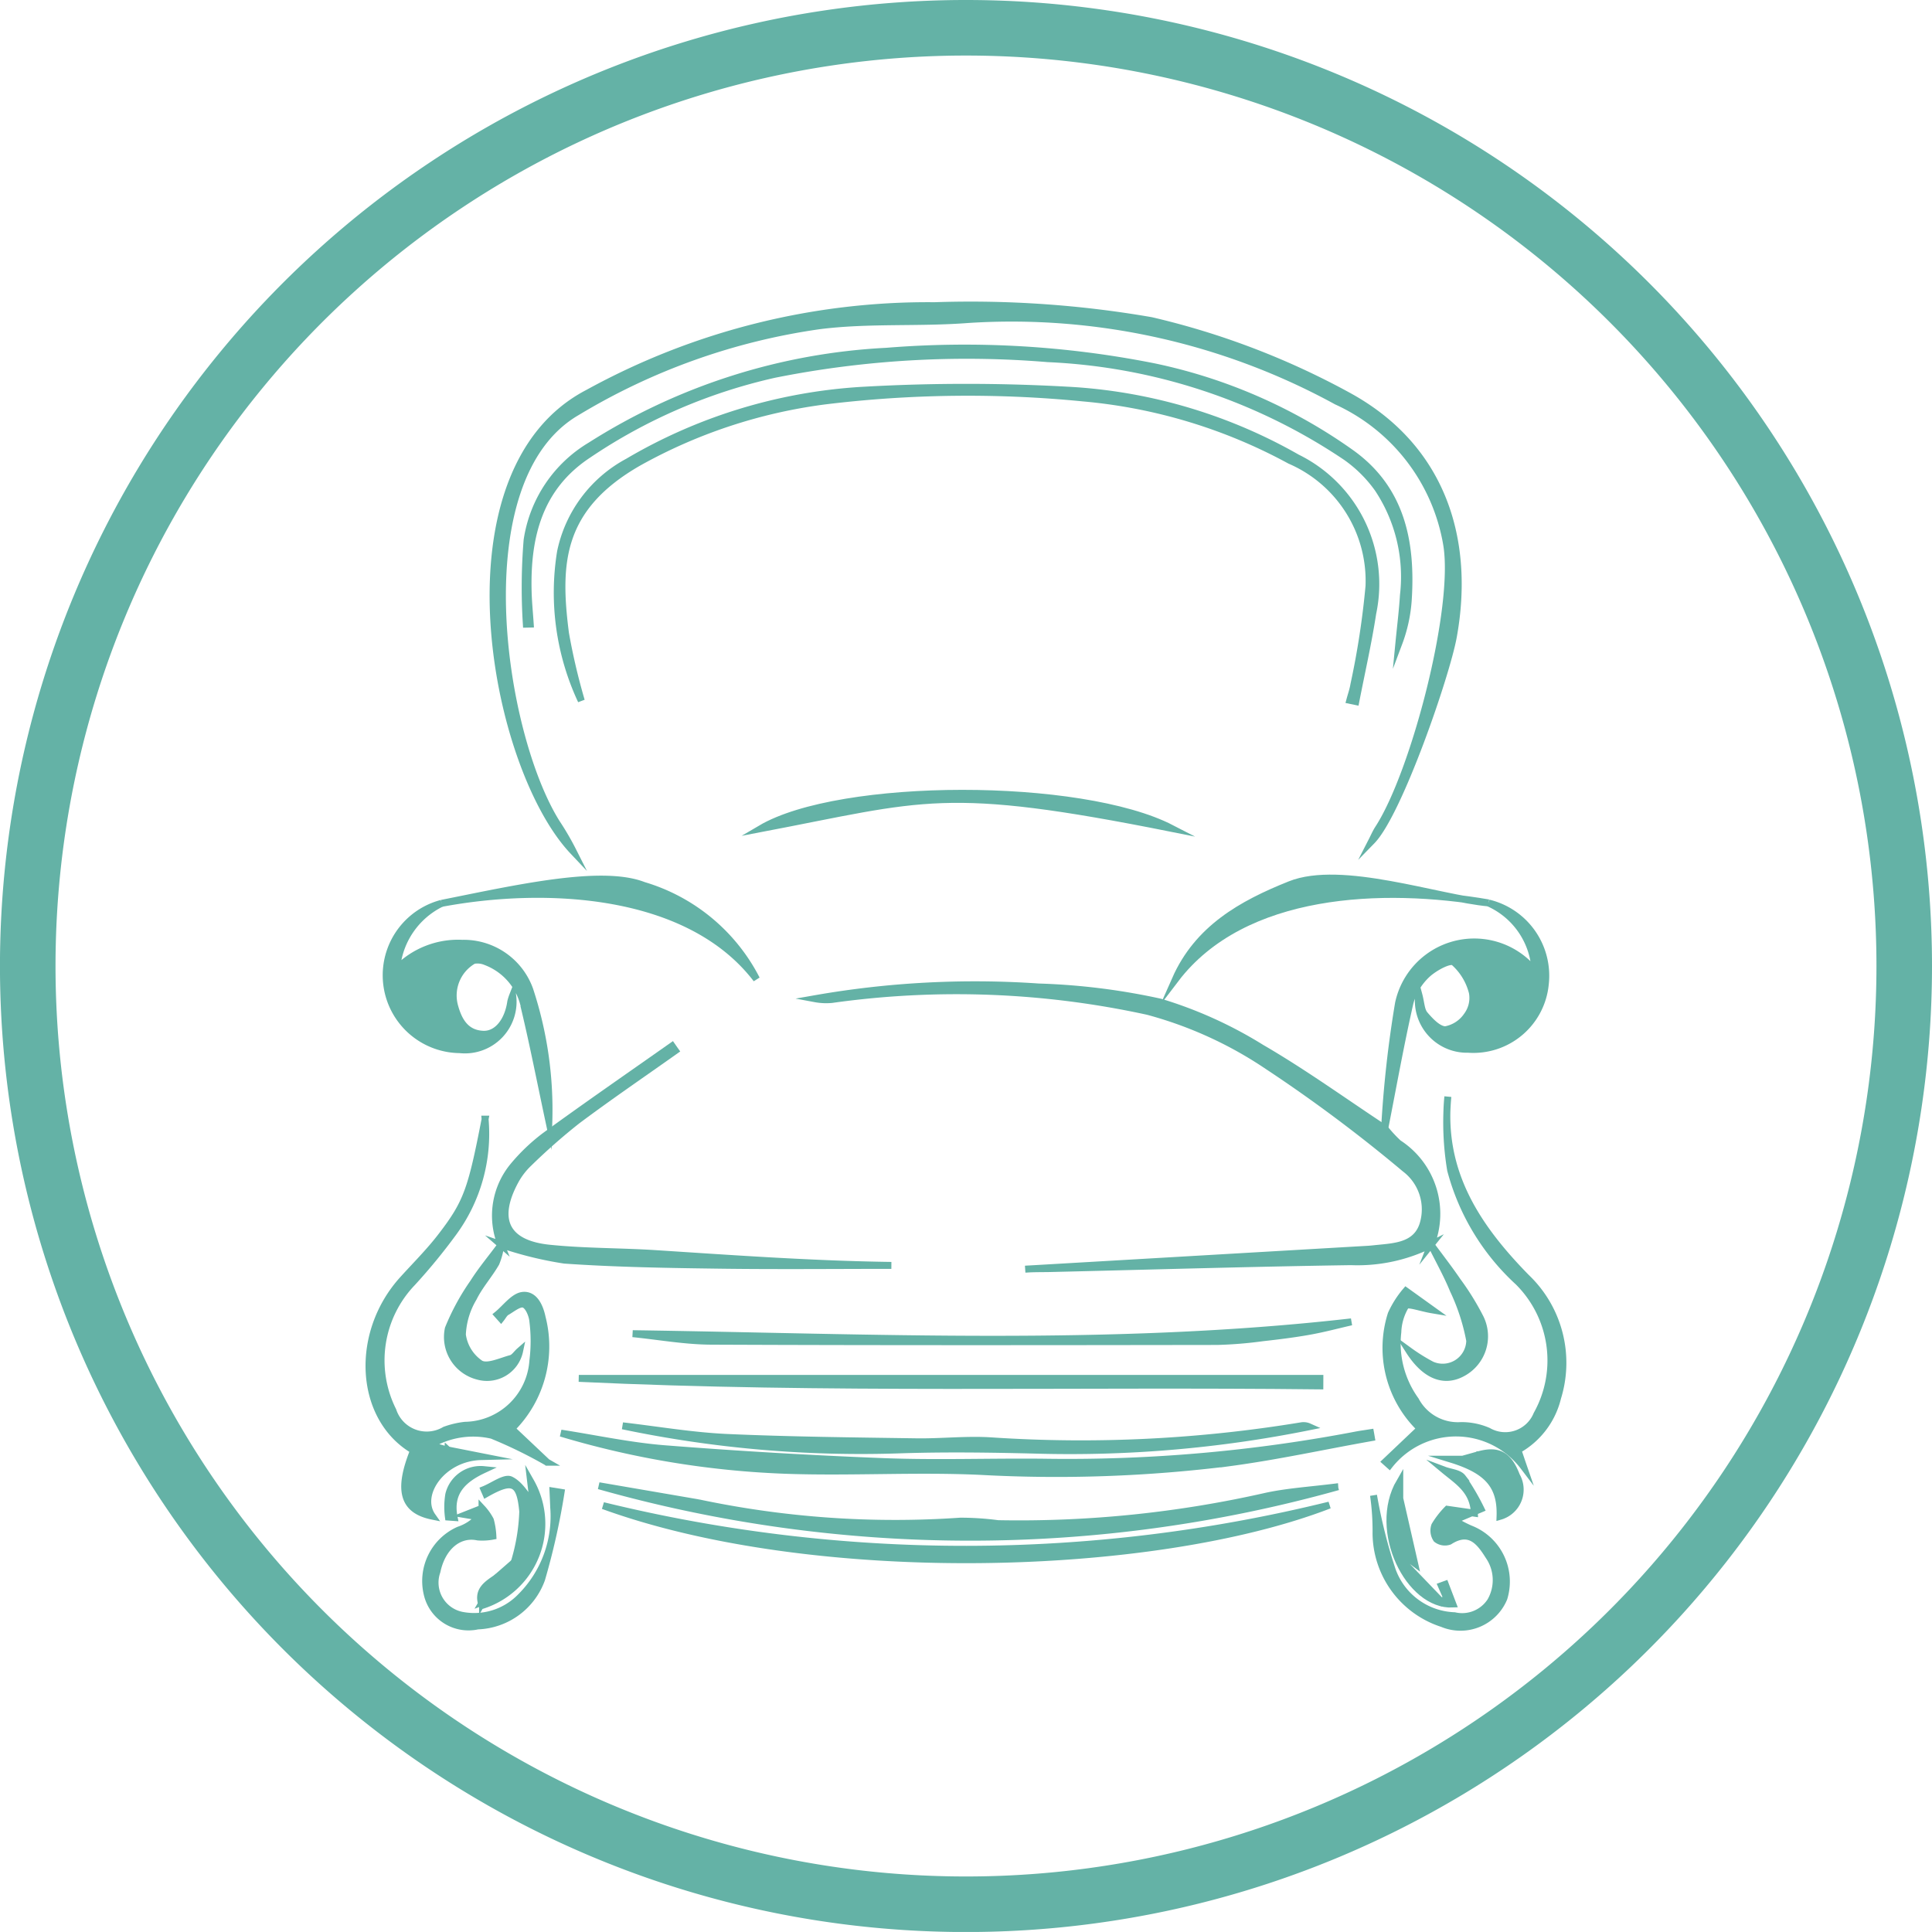 <svg xmlns="http://www.w3.org/2000/svg" xmlns:xlink="http://www.w3.org/1999/xlink" width="69.559" height="69.558" viewBox="0 0 69.559 69.558">
  <defs>
    <clipPath id="a" transform="translate(-1.22 -1.221)">
      <rect width="72" height="72" fill="none"/>
    </clipPath>
  </defs>
  <title>Enhanced</title>
  <g clip-path="url(#a)">
    <g clip-path="url(#a)">
      <path d="M50.609,31.5c.077-.15.144-.307.235-.448,1.293-1.986,2.852-7.938,2.46-10.237a6.938,6.938,0,0,0-3.963-5.148,24.371,24.371,0,0,0-13.253-2.943c-1.785.138-3.6,0-5.368.225a23.163,23.163,0,0,0-8.729,3.108c-4.155,2.412-2.735,11.6-.73,14.792a9.987,9.987,0,0,1,.593,1.02c-2.9-3.073-4.9-13.677.538-16.5a25.394,25.394,0,0,1,12.476-3.142,38.084,38.084,0,0,1,7.8.537,27.964,27.964,0,0,1,7.1,2.713c3.443,1.887,4.395,5.257,3.778,8.661-.244,1.347-1.963,6.35-2.94,7.358" transform="translate(-1.22 -1.221)" fill="#64b2a6"/>
      <path d="M50.609,31.5c.077-.15.144-.307.235-.448,1.293-1.986,2.852-7.938,2.46-10.237a6.938,6.938,0,0,0-3.963-5.148,24.371,24.371,0,0,0-13.253-2.943c-1.785.138-3.6,0-5.368.225a23.163,23.163,0,0,0-8.729,3.108c-4.155,2.412-2.735,11.6-.73,14.792a9.987,9.987,0,0,1,.593,1.02c-2.9-3.073-4.9-13.677.538-16.5a25.394,25.394,0,0,1,12.476-3.142,38.084,38.084,0,0,1,7.8.537,27.964,27.964,0,0,1,7.1,2.713c3.443,1.887,4.395,5.257,3.778,8.661C53.305,25.492,51.586,30.5,50.609,31.5Z" transform="translate(-1.22 -1.221)" fill="none" stroke="#64b2a6" stroke-miterlimit="10" stroke-width="0.25"/>
      <path d="M52.747,46.025a5.93,5.93,0,0,1-2.891.621c-3.614.054-7.227.162-10.841.248-.3.006-.591,0-.884.022L50.452,46.2c.113-.006.227-.019.34-.031.663-.066,1.4-.1,1.653-.839a1.836,1.836,0,0,0-.64-2.033,54.212,54.212,0,0,0-4.954-3.7,14.383,14.383,0,0,0-4.3-1.961,32.234,32.234,0,0,0-11.385-.43,2.178,2.178,0,0,1-.6-.028,33.332,33.332,0,0,1,8.047-.422,23.711,23.711,0,0,1,4.385.546,15.2,15.2,0,0,1,3.636,1.646c1.527.886,2.965,1.927,4.441,2.9h0a4.928,4.928,0,0,0,.494.534,3.027,3.027,0,0,1,1.17,3.653Z" transform="translate(-1.22 -1.221)" fill="#64b2a6"/>
      <path d="M52.747,46.025a5.93,5.93,0,0,1-2.891.621c-3.614.054-7.227.162-10.841.248-.3.006-.591,0-.884.022L50.452,46.2c.113-.006.227-.019.34-.031.663-.066,1.4-.1,1.653-.839a1.836,1.836,0,0,0-.64-2.033,54.212,54.212,0,0,0-4.954-3.7,14.383,14.383,0,0,0-4.3-1.961,32.234,32.234,0,0,0-11.385-.43,2.178,2.178,0,0,1-.6-.028,33.332,33.332,0,0,1,8.047-.422,23.711,23.711,0,0,1,4.385.546,15.2,15.2,0,0,1,3.636,1.646c1.527.886,2.965,1.927,4.441,2.9h0a4.928,4.928,0,0,0,.494.534,3.027,3.027,0,0,1,1.17,3.653Z" transform="translate(-1.22 -1.221)" fill="none" stroke="#64b2a6" stroke-miterlimit="10" stroke-width="0.25"/>
      <path d="M17.343,53.426l1.2.237c-1.4.034-2.31,1.364-1.759,2.145-1.052-.214-1.254-.925-.672-2.368-1.97-1.152-2.159-4.193-.394-6.148.473-.523.976-1.021,1.4-1.578.918-1.194,1.076-1.675,1.567-4.2a6.016,6.016,0,0,1-1.152,4.1A21.072,21.072,0,0,1,16.067,47.4a4.04,4.04,0,0,0-.7,4.608,1.281,1.281,0,0,0,1.869.7,3.111,3.111,0,0,1,.725-.171,2.492,2.492,0,0,0,2.444-2.321,5.766,5.766,0,0,0,0-1.426c-.02-.222-.155-.547-.319-.609s-.423.158-.628.276c-.084.049-.134.157-.2.239l-.13-.145c.3-.245.586-.654.912-.691.377-.042.6.322.7.8a4.182,4.182,0,0,1-1.1,4l1.277,1.206a16.541,16.541,0,0,0-1.984-.969,3,3,0,0,0-2.227.353l.658.19c-1.079.237-1.557,1.218-.974,2,.139-.851.143-.848.93-1.68.06-.064.02-.222.027-.336" transform="translate(-1.22 -1.221)" fill="#64b2a6"/>
      <path d="M17.343,53.426l1.2.237c-1.4.034-2.31,1.364-1.759,2.145-1.052-.214-1.254-.925-.672-2.368-1.97-1.152-2.159-4.193-.394-6.148.473-.523.976-1.021,1.4-1.578.918-1.194,1.076-1.675,1.567-4.2a6.016,6.016,0,0,1-1.152,4.1A21.072,21.072,0,0,1,16.067,47.4a4.04,4.04,0,0,0-.7,4.608,1.281,1.281,0,0,0,1.869.7,3.111,3.111,0,0,1,.725-.171,2.492,2.492,0,0,0,2.444-2.321,5.766,5.766,0,0,0,0-1.426c-.02-.222-.155-.547-.319-.609s-.423.158-.628.276c-.084.049-.134.157-.2.239l-.13-.145c.3-.245.586-.654.912-.691.377-.042.6.322.7.8a4.182,4.182,0,0,1-1.1,4l1.277,1.206a16.541,16.541,0,0,0-1.984-.969,3,3,0,0,0-2.227.353l.658.19c-1.079.237-1.557,1.218-.974,2,.139-.851.143-.848.93-1.68C17.376,53.7,17.336,53.54,17.343,53.426Z" transform="translate(-1.22 -1.221)" fill="none" stroke="#64b2a6" stroke-miterlimit="10" stroke-width="0.25"/>
      <path d="M21.414,52.819c1.249.193,2.492.464,3.749.563q3.939.31,7.891.463c1.906.072,3.818,0,5.727.02a55.218,55.218,0,0,0,11.258-.978c.174-.033.35-.056.524-.084.011.059.021.119.031.178-1.694.3-3.379.671-5.083.9a50.255,50.255,0,0,1-8.989.316c-2.337-.108-4.684.043-7.024-.04a32.274,32.274,0,0,1-8.084-1.337" transform="translate(-1.22 -1.221)" fill="#64b2a6"/>
      <path d="M21.414,52.819c1.249.193,2.492.464,3.749.563q3.939.31,7.891.463c1.906.072,3.818,0,5.727.02a55.218,55.218,0,0,0,11.258-.978c.174-.033.35-.056.524-.084.011.059.021.119.031.178-1.694.3-3.379.671-5.083.9a50.255,50.255,0,0,1-8.989.316c-2.337-.108-4.684.043-7.024-.04A32.274,32.274,0,0,1,21.414,52.819Z" transform="translate(-1.22 -1.221)" fill="none" stroke="#64b2a6" stroke-miterlimit="10" stroke-width="0.25"/>
      <path d="M22.149,26.45a9.178,9.178,0,0,1-.747-5.364,4.779,4.779,0,0,1,2.421-3.236,18.808,18.808,0,0,1,8.389-2.574,65.362,65.362,0,0,1,7.692.007A18.685,18.685,0,0,1,47.92,17.7a5.07,5.07,0,0,1,2.724,5.6c-.163,1.066-.405,2.121-.611,3.18l-.216-.045c.05-.189.117-.375.148-.567a29.4,29.4,0,0,0,.544-3.548,4.721,4.721,0,0,0-2.847-4.521,19.1,19.1,0,0,0-7.448-2.251,42.41,42.41,0,0,0-9.314.111,18.673,18.673,0,0,0-6.685,2.211c-2.848,1.63-2.962,3.613-2.636,6.148a22.683,22.683,0,0,0,.57,2.426" transform="translate(-1.22 -1.221)" fill="#64b2a6"/>
      <path d="M22.149,26.45a9.178,9.178,0,0,1-.747-5.364,4.779,4.779,0,0,1,2.421-3.236,18.808,18.808,0,0,1,8.389-2.574,65.362,65.362,0,0,1,7.692.007A18.685,18.685,0,0,1,47.92,17.7a5.07,5.07,0,0,1,2.724,5.6c-.163,1.066-.405,2.121-.611,3.18l-.216-.045c.05-.189.117-.375.148-.567a29.4,29.4,0,0,0,.544-3.548,4.721,4.721,0,0,0-2.847-4.521,19.1,19.1,0,0,0-7.448-2.251,42.41,42.41,0,0,0-9.314.111,18.673,18.673,0,0,0-6.685,2.211c-2.848,1.63-2.962,3.613-2.636,6.148A22.683,22.683,0,0,0,22.149,26.45Z" transform="translate(-1.22 -1.221)" fill="none" stroke="#64b2a6" stroke-miterlimit="10" stroke-width="0.25"/>
      <path d="M20.17,23.693a20.961,20.961,0,0,1,.028-3.03,4.79,4.79,0,0,1,2.284-3.4,21.907,21.907,0,0,1,10.654-3.395,34.888,34.888,0,0,1,9.638.559,18.925,18.925,0,0,1,7.072,3.09c1.836,1.3,2.214,3.231,2.075,5.325a5.457,5.457,0,0,1-.336,1.532c.056-.576.128-1.15.164-1.726a5.73,5.73,0,0,0-.919-3.833,4.792,4.792,0,0,0-1.149-1.142,20.852,20.852,0,0,0-10.735-3.539,35.341,35.341,0,0,0-9.84.564,19.638,19.638,0,0,0-6.716,2.9c-1.751,1.158-2.2,2.916-2.156,4.876.009.406.05.81.077,1.216l-.141,0" transform="translate(-1.22 -1.221)" fill="#64b2a6"/>
      <path d="M20.17,23.693a20.961,20.961,0,0,1,.028-3.03,4.79,4.79,0,0,1,2.284-3.4,21.907,21.907,0,0,1,10.654-3.395,34.888,34.888,0,0,1,9.638.559,18.925,18.925,0,0,1,7.072,3.09c1.836,1.3,2.214,3.231,2.075,5.325a5.457,5.457,0,0,1-.336,1.532c.056-.576.128-1.15.164-1.726a5.73,5.73,0,0,0-.919-3.833,4.792,4.792,0,0,0-1.149-1.142,20.852,20.852,0,0,0-10.735-3.539,35.341,35.341,0,0,0-9.84.564,19.638,19.638,0,0,0-6.716,2.9c-1.751,1.158-2.2,2.916-2.156,4.876.009.406.05.81.077,1.216Z" transform="translate(-1.22 -1.221)" fill="none" stroke="#64b2a6" stroke-miterlimit="10" stroke-width="0.25"/>
      <path d="M19.679,37.065a1.734,1.734,0,0,1-1.908,1.947,2.678,2.678,0,0,1-.653-5.267A2.889,2.889,0,0,0,15.5,36.118a3.074,3.074,0,0,1,2.361-.935,2.525,2.525,0,0,1,2.43,1.666,13.817,13.817,0,0,1,.69,4.729c-.311-1.459-.562-2.739-.864-4.007a2.219,2.219,0,0,0-1.4-1.721.767.767,0,0,0-.446-.051,1.453,1.453,0,0,0-.687,1.631c.14.522.391,1,1.026,1.028.5.026.9-.463,1-1.176a1.815,1.815,0,0,1,.065-.217m-1.826-1.391c-.686.017-1.2.753-1.152,1.654.043.838.532,1.347,1.252,1.3-.975-1.027-1-1.681-.1-2.955m-1.326,2.488a2.109,2.109,0,0,1,.354-2.325,1.115,1.115,0,0,0-1.054.9,1.267,1.267,0,0,0,.7,1.427" transform="translate(-1.22 -1.221)" fill="#64b2a6"/>
      <path d="M19.679,37.065a1.734,1.734,0,0,1-1.908,1.947,2.678,2.678,0,0,1-.653-5.267A2.889,2.889,0,0,0,15.5,36.118a3.074,3.074,0,0,1,2.361-.935,2.525,2.525,0,0,1,2.43,1.666,13.817,13.817,0,0,1,.69,4.729c-.311-1.459-.562-2.739-.864-4.007a2.219,2.219,0,0,0-1.4-1.721.767.767,0,0,0-.446-.051,1.453,1.453,0,0,0-.687,1.631c.14.522.391,1,1.026,1.028.5.026.9-.463,1-1.176A1.815,1.815,0,0,1,19.679,37.065Zm-1.826-1.391c-.686.017-1.2.753-1.152,1.654.043.838.532,1.347,1.252,1.3C16.978,37.6,16.956,36.948,17.853,35.674Zm-1.326,2.488a2.109,2.109,0,0,1,.354-2.325,1.115,1.115,0,0,0-1.054.9A1.267,1.267,0,0,0,16.527,38.162Z" transform="translate(-1.22 -1.221)" fill="none" stroke="#64b2a6" stroke-miterlimit="10" stroke-width="0.25"/>
      <path d="M22.781,54.713q1.8.309,3.593.617a34.173,34.173,0,0,0,9.422.658,10.4,10.4,0,0,1,1.356.09,40.26,40.26,0,0,0,9.674-.992c.787-.167,1.6-.214,2.568-.338a49.154,49.154,0,0,1-26.613-.035" transform="translate(-1.22 -1.221)" fill="#64b2a6"/>
      <path d="M22.781,54.713q1.8.309,3.593.617a34.173,34.173,0,0,0,9.422.658,10.4,10.4,0,0,1,1.356.09,40.26,40.26,0,0,0,9.674-.992c.787-.167,1.6-.214,2.568-.338A49.154,49.154,0,0,1,22.781,54.713Z" transform="translate(-1.22 -1.221)" fill="none" stroke="#64b2a6" stroke-miterlimit="10" stroke-width="0.25"/>
      <path d="M22.934,55.429a54.814,54.814,0,0,0,26.149-.019c-6.381,2.464-18.59,2.768-26.149.019" transform="translate(-1.22 -1.221)" fill="#64b2a6"/>
      <path d="M22.934,55.429a54.814,54.814,0,0,0,26.149-.019C42.7,57.874,30.493,58.178,22.934,55.429Z" transform="translate(-1.22 -1.221)" fill="none" stroke="#64b2a6" stroke-miterlimit="10" stroke-width="0.25"/>
      <path d="M51.1,53.847l1.255-1.191a4.032,4.032,0,0,1-1.046-4.123,3.518,3.518,0,0,1,.529-.834l.95.682c-.439-.074-.88-.247-.961-.143a1.969,1.969,0,0,0-.28.947,3.494,3.494,0,0,0,.639,2.45,1.72,1.72,0,0,0,1.629.912,2.409,2.409,0,0,1,.989.2,1.229,1.229,0,0,0,1.748-.6,3.985,3.985,0,0,0-.67-4.773,8.356,8.356,0,0,1-2.434-4.027,10.442,10.442,0,0,1-.1-2.643c-.274,2.708,1.039,4.686,2.826,6.51A4.246,4.246,0,0,1,57.3,51.543a2.945,2.945,0,0,1-1.43,1.883c.054.163.113.34.2.592a3.052,3.052,0,0,0-4.826-.042l-.146-.129" transform="translate(-1.22 -1.221)" fill="#64b2a6"/>
      <path d="M51.1,53.847l1.255-1.191a4.032,4.032,0,0,1-1.046-4.123,3.518,3.518,0,0,1,.529-.834l.95.682c-.439-.074-.88-.247-.961-.143a1.969,1.969,0,0,0-.28.947,3.494,3.494,0,0,0,.639,2.45,1.72,1.72,0,0,0,1.629.912,2.409,2.409,0,0,1,.989.2,1.229,1.229,0,0,0,1.748-.6,3.985,3.985,0,0,0-.67-4.773,8.356,8.356,0,0,1-2.434-4.027,10.442,10.442,0,0,1-.1-2.643c-.274,2.708,1.039,4.686,2.826,6.51A4.246,4.246,0,0,1,57.3,51.543a2.945,2.945,0,0,1-1.43,1.883c.054.163.113.34.2.592a3.052,3.052,0,0,0-4.826-.042Z" transform="translate(-1.22 -1.221)" fill="none" stroke="#64b2a6" stroke-miterlimit="10" stroke-width="0.25"/>
      <path d="M51.071,41.846a40.773,40.773,0,0,1,.5-4.5,2.788,2.788,0,0,1,4.657-1.435c.064.054.134.1.254.188a2.821,2.821,0,0,0-1.665-2.365,2.693,2.693,0,0,1,2.04,2.912,2.6,2.6,0,0,1-2.778,2.352A1.75,1.75,0,0,1,52.3,37.02c.085.315.084.577.212.727.2.236.489.545.745.55a1.2,1.2,0,0,0,.782-.51,1.072,1.072,0,0,0,.192-.83,2.165,2.165,0,0,0-.665-1.094c-.147-.107-.7.193-.959.433a2.169,2.169,0,0,0-.622,1.025c-.341,1.5-.611,3.014-.908,4.523v0m2.448-3.287a1.423,1.423,0,0,0,1.8-.44,1.778,1.778,0,0,0-.194-2.136,1,1,0,0,0-1.263-.24c.95,1.1.8,2.206-.348,2.816m2.346-.73a1.051,1.051,0,0,0-.221-1.738c.072.563.149,1.168.221,1.738" transform="translate(-1.22 -1.221)" fill="#64b2a6"/>
      <path d="M51.071,41.846a40.773,40.773,0,0,1,.5-4.5,2.788,2.788,0,0,1,4.657-1.435c.064.054.134.1.254.188a2.821,2.821,0,0,0-1.665-2.365,2.693,2.693,0,0,1,2.04,2.912,2.6,2.6,0,0,1-2.778,2.352A1.75,1.75,0,0,1,52.3,37.02c.085.315.084.577.212.727.2.236.489.545.745.55a1.2,1.2,0,0,0,.782-.51,1.072,1.072,0,0,0,.192-.83,2.165,2.165,0,0,0-.665-1.094c-.147-.107-.7.193-.959.433a2.169,2.169,0,0,0-.622,1.025c-.341,1.5-.611,3.014-.908,4.523Zm2.448-3.287a1.423,1.423,0,0,0,1.8-.44,1.778,1.778,0,0,0-.194-2.136,1,1,0,0,0-1.263-.24C54.817,36.847,54.664,37.949,53.519,38.559Zm2.346-.73a1.051,1.051,0,0,0-.221-1.738C55.716,36.654,55.793,37.259,55.865,37.829Z" transform="translate(-1.22 -1.221)" fill="none" stroke="#64b2a6" stroke-miterlimit="10" stroke-width="0.25"/>
      <path d="M48.74,51.118c-8.894-.1-17.788.148-26.681-.271H48.741c0,.09,0,.18,0,.271" transform="translate(-1.22 -1.221)" fill="#64b2a6"/>
      <path d="M48.74,51.118c-8.894-.1-17.788.148-26.681-.271H48.741C48.741,50.937,48.741,51.027,48.74,51.118Z" transform="translate(-1.22 -1.221)" fill="none" stroke="#64b2a6" stroke-miterlimit="10" stroke-width="0.25"/>
      <path d="M19.261,46.034a2.8,2.8,0,0,1,.45-2.842,6.8,6.8,0,0,1,1.134-1.078c1.511-1.1,3.047-2.16,4.573-3.235.039.056.078.113.118.169-1.182.838-2.38,1.654-3.54,2.522A21.893,21.893,0,0,0,20.258,43.1a2.564,2.564,0,0,0-.493.645C19.017,45.134,19.432,46,21,46.161c1.264.13,2.542.113,3.812.194,2.833.183,5.665.387,8.5.425-2.061,0-4.122.021-6.183-.007-1.863-.025-3.729-.054-5.587-.183a13.229,13.229,0,0,1-2.289-.563Z" transform="translate(-1.22 -1.221)" fill="#64b2a6"/>
      <path d="M19.261,46.034a2.8,2.8,0,0,1,.45-2.842,6.8,6.8,0,0,1,1.134-1.078c1.511-1.1,3.047-2.16,4.573-3.235.039.056.078.113.118.169-1.182.838-2.38,1.654-3.54,2.522A21.893,21.893,0,0,0,20.258,43.1a2.564,2.564,0,0,0-.493.645C19.017,45.134,19.432,46,21,46.161c1.264.13,2.542.113,3.812.194,2.833.183,5.665.387,8.5.425-2.061,0-4.122.021-6.183-.007-1.863-.025-3.729-.054-5.587-.183a13.229,13.229,0,0,1-2.289-.563Z" transform="translate(-1.22 -1.221)" fill="none" stroke="#64b2a6" stroke-miterlimit="10" stroke-width="0.25"/>
      <path d="M24,49.238c8.631.125,17.254.555,25.873-.425-.5.114-1,.249-1.511.34-.557.1-1.121.169-1.684.232a14.9,14.9,0,0,1-1.63.134c-6.071.009-12.144.016-18.215-.01-.945,0-1.889-.177-2.833-.271" transform="translate(-1.22 -1.221)" fill="#64b2a6"/>
      <path d="M24,49.238c8.631.125,17.254.555,25.873-.425-.5.114-1,.249-1.511.34-.557.1-1.121.169-1.684.232a14.9,14.9,0,0,1-1.63.134c-6.071.009-12.144.016-18.215-.01C25.884,49.505,24.94,49.332,24,49.238Z" transform="translate(-1.22 -1.221)" fill="none" stroke="#64b2a6" stroke-miterlimit="10" stroke-width="0.25"/>
      <path d="M23.636,52.556c1.256.145,2.51.362,3.771.419,2.267.1,4.54.123,6.81.156.908.013,1.822-.095,2.726-.032a48.708,48.708,0,0,0,11.14-.546.484.484,0,0,1,.267.037,43.53,43.53,0,0,1-9.89.84c-1.589-.039-3.18-.061-4.768-.011a41.807,41.807,0,0,1-10.056-.863" transform="translate(-1.22 -1.221)" fill="#64b2a6"/>
      <path d="M23.636,52.556c1.256.145,2.51.362,3.771.419,2.267.1,4.54.123,6.81.156.908.013,1.822-.095,2.726-.032a48.708,48.708,0,0,0,11.14-.546.484.484,0,0,1,.267.037,43.53,43.53,0,0,1-9.89.84c-1.589-.039-3.18-.061-4.768-.011A41.807,41.807,0,0,1,23.636,52.556Z" transform="translate(-1.22 -1.221)" fill="none" stroke="#64b2a6" stroke-miterlimit="10" stroke-width="0.25"/>
      <path d="M53.329,55.561l.974.14c-.037-.82-.588-1.139-1.083-1.55.224.084.528.1.656.266a8.486,8.486,0,0,1,.662,1.13l-.966.409a4.423,4.423,0,0,0,.585.309,2.038,2.038,0,0,1,1.208,2.5,1.692,1.692,0,0,1-2.217.911,3.443,3.443,0,0,1-2.386-3.233,9.009,9.009,0,0,0-.09-1.384,18.784,18.784,0,0,0,.674,2.694,2.474,2.474,0,0,0,2.241,1.64,1.219,1.219,0,0,0,1.3-.526,1.522,1.522,0,0,0-.066-1.62c-.326-.516-.687-1-1.415-.535a.486.486,0,0,1-.465-.076.545.545,0,0,1-.063-.493,3.154,3.154,0,0,1,.447-.586" transform="translate(-1.22 -1.221)" fill="#64b2a6"/>
      <path d="M53.329,55.561l.974.14c-.037-.82-.588-1.139-1.083-1.55.224.084.528.1.656.266a8.486,8.486,0,0,1,.662,1.13l-.966.409a4.423,4.423,0,0,0,.585.309,2.038,2.038,0,0,1,1.208,2.5,1.692,1.692,0,0,1-2.217.911,3.443,3.443,0,0,1-2.386-3.233,9.009,9.009,0,0,0-.09-1.384,18.784,18.784,0,0,0,.674,2.694,2.474,2.474,0,0,0,2.241,1.64,1.219,1.219,0,0,0,1.3-.526,1.522,1.522,0,0,0-.066-1.62c-.326-.516-.687-1-1.415-.535a.486.486,0,0,1-.465-.076.545.545,0,0,1-.063-.493A3.154,3.154,0,0,1,53.329,55.561Z" transform="translate(-1.22 -1.221)" fill="none" stroke="#64b2a6" stroke-miterlimit="10" stroke-width="0.25"/>
      <path d="M21.42,54.952a25.353,25.353,0,0,1-.7,3.127,2.545,2.545,0,0,1-2.3,1.681A1.525,1.525,0,0,1,16.6,58.609a2.01,2.01,0,0,1,1.136-2.3,1.673,1.673,0,0,0,.726-.474l-.471-.079.584-.231a1.993,1.993,0,0,1,.3.423,2.671,2.671,0,0,1,.091.58,2.062,2.062,0,0,1-.545.029c-.678-.144-1.283.357-1.469,1.244a1.2,1.2,0,0,0,.891,1.575,2.325,2.325,0,0,0,2.123-.665,4.091,4.091,0,0,0,1.189-3.223c-.007-.194-.016-.388-.025-.583l.289.05" transform="translate(-1.22 -1.221)" fill="#64b2a6"/>
      <path d="M21.42,54.952a25.353,25.353,0,0,1-.7,3.127,2.545,2.545,0,0,1-2.3,1.681A1.525,1.525,0,0,1,16.6,58.609a2.01,2.01,0,0,1,1.136-2.3,1.673,1.673,0,0,0,.726-.474l-.471-.079.584-.231a1.993,1.993,0,0,1,.3.423,2.671,2.671,0,0,1,.091.58,2.062,2.062,0,0,1-.545.029c-.678-.144-1.283.357-1.469,1.244a1.2,1.2,0,0,0,.891,1.575,2.325,2.325,0,0,0,2.123-.665,4.091,4.091,0,0,0,1.189-3.223c-.007-.194-.016-.388-.025-.583Z" transform="translate(-1.22 -1.221)" fill="none" stroke="#64b2a6" stroke-miterlimit="10" stroke-width="0.25"/>
      <path d="M43.4,31.045c-8.217-1.642-8.87-1.118-14.794.011,2.872-1.692,11.524-1.7,14.794-.011" transform="translate(-1.22 -1.221)" fill="#64b2a6"/>
      <path d="M43.4,31.045c-8.217-1.642-8.87-1.118-14.794.011C31.48,29.364,40.132,29.358,43.4,31.045Z" transform="translate(-1.22 -1.221)" fill="none" stroke="#64b2a6" stroke-miterlimit="10" stroke-width="0.25"/>
      <path d="M54.813,33.729c-3.79-.655-8.82-.476-11.274,2.75.806-1.822,2.367-2.706,4.129-3.41,1.85-.739,5.327.5,7.145.66" transform="translate(-1.22 -1.221)" fill="#64b2a6"/>
      <path d="M54.813,33.729c-3.79-.655-8.82-.476-11.274,2.75.806-1.822,2.367-2.706,4.129-3.41C49.518,32.33,53,33.568,54.813,33.729Z" transform="translate(-1.22 -1.221)" fill="none" stroke="#64b2a6" stroke-miterlimit="10" stroke-width="0.25"/>
      <path d="M28.457,36.474c-2.438-3.184-7.573-3.433-11.339-2.729,2.677-.534,5.747-1.24,7.272-.647a6.718,6.718,0,0,1,4.067,3.376" transform="translate(-1.22 -1.221)" fill="#64b2a6"/>
      <path d="M28.457,36.474c-2.438-3.184-7.573-3.433-11.339-2.729,2.677-.534,5.747-1.24,7.272-.647A6.718,6.718,0,0,1,28.457,36.474Z" transform="translate(-1.22 -1.221)" fill="none" stroke="#64b2a6" stroke-miterlimit="10" stroke-width="0.25"/>
      <path d="M19.734,57.47a7.039,7.039,0,0,0,.307-1.828c-.1-1.092-.375-1.177-1.327-.636-.022-.052-.045-.1-.068-.155.328-.131.751-.454.962-.35.361.178.59.625.817.891-.021-.172-.061-.5-.1-.831a3.081,3.081,0,0,1-1.747,4.462c-.2-.546.187-.768.54-1.011-.142.239-.282.478-.524.889a2.7,2.7,0,0,0,1.627-1.728c-.229.142-.356.22-.484.3" transform="translate(-1.22 -1.221)" fill="#64b2a6"/>
      <path d="M19.734,57.47a7.039,7.039,0,0,0,.307-1.828c-.1-1.092-.375-1.177-1.327-.636-.022-.052-.045-.1-.068-.155.328-.131.751-.454.962-.35.361.178.59.625.817.891-.021-.172-.061-.5-.1-.831a3.081,3.081,0,0,1-1.747,4.462c-.2-.546.187-.768.54-1.011-.142.239-.282.478-.524.889a2.7,2.7,0,0,0,1.627-1.728C19.989,57.315,19.862,57.393,19.734,57.47Z" transform="translate(-1.22 -1.221)" fill="none" stroke="#64b2a6" stroke-miterlimit="10" stroke-width="0.25"/>
      <path d="M19.251,46.027a2.559,2.559,0,0,1-.174.669c-.248.431-.592.81-.81,1.253a2.807,2.807,0,0,0-.4,1.324,1.5,1.5,0,0,0,.65,1.046c.253.143.73-.088,1.1-.187.117-.031.2-.172.311-.269a1.2,1.2,0,0,1-1.495.908,1.455,1.455,0,0,1-1.071-1.717,8.369,8.369,0,0,1,.9-1.654c.3-.475.669-.908,1-1.363l-.013-.01" transform="translate(-1.22 -1.221)" fill="#64b2a6"/>
      <path d="M19.251,46.027a2.559,2.559,0,0,1-.174.669c-.248.431-.592.81-.81,1.253a2.807,2.807,0,0,0-.4,1.324,1.5,1.5,0,0,0,.65,1.046c.253.143.73-.088,1.1-.187.117-.031.2-.172.311-.269a1.2,1.2,0,0,1-1.495.908,1.455,1.455,0,0,1-1.071-1.717,8.369,8.369,0,0,1,.9-1.654c.3-.475.669-.908,1-1.363Z" transform="translate(-1.22 -1.221)" fill="none" stroke="#64b2a6" stroke-miterlimit="10" stroke-width="0.25"/>
      <path d="M52.736,46.032c.321.436.654.863.958,1.309a9.495,9.495,0,0,1,.82,1.326,1.5,1.5,0,0,1-.641,1.99c-.663.361-1.345.1-1.923-.806a6.72,6.72,0,0,0,.82.511.974.974,0,0,0,1.366-.872,7.413,7.413,0,0,0-.592-1.821c-.23-.561-.532-1.094-.8-1.641l-.009,0" transform="translate(-1.22 -1.221)" fill="#64b2a6"/>
      <path d="M52.736,46.032c.321.436.654.863.958,1.309a9.495,9.495,0,0,1,.82,1.326,1.5,1.5,0,0,1-.641,1.99c-.663.361-1.345.1-1.923-.806a6.72,6.72,0,0,0,.82.511.974.974,0,0,0,1.366-.872,7.413,7.413,0,0,0-.592-1.821c-.23-.561-.532-1.094-.8-1.641Z" transform="translate(-1.22 -1.221)" fill="none" stroke="#64b2a6" stroke-miterlimit="10" stroke-width="0.25"/>
      <path d="M51.756,57.478,53.124,58.9c.061-.05.12-.1.181-.152q-.095-.218-.19-.434l.141-.051.271.71c-1.581.075-2.93-2.65-1.91-4.4v1.871l.031.005c.03-.277.059-.554.083-.774.133.586.276,1.211.417,1.825l-.242-.182c-.049.052-.1.1-.15.155" transform="translate(-1.22 -1.221)" fill="#64b2a6"/>
      <path d="M51.756,57.478,53.124,58.9c.061-.05.12-.1.181-.152q-.095-.218-.19-.434l.141-.051.271.71c-1.581.075-2.93-2.65-1.91-4.4v1.871l.031.005c.03-.277.059-.554.083-.774.133.586.276,1.211.417,1.825l-.242-.182C51.857,57.375,51.806,57.426,51.756,57.478Z" transform="translate(-1.22 -1.221)" fill="none" stroke="#64b2a6" stroke-miterlimit="10" stroke-width="0.25"/>
      <path d="M54.447,53.6c.713-.2,1.084,0,1.373.756a1,1,0,0,1-.593,1.458c.038-1.1-.446-1.652-1.761-2.056h.846a2.144,2.144,0,0,1,1.132,1.775,1.232,1.232,0,0,0-1-1.933" transform="translate(-1.22 -1.221)" fill="#64b2a6"/>
      <path d="M54.447,53.6c.713-.2,1.084,0,1.373.756a1,1,0,0,1-.593,1.458c.038-1.1-.446-1.652-1.761-2.056h.846a2.144,2.144,0,0,1,1.132,1.775A1.232,1.232,0,0,0,54.447,53.6Z" transform="translate(-1.22 -1.221)" fill="none" stroke="#64b2a6" stroke-miterlimit="10" stroke-width="0.25"/>
      <path d="M54.447,53.6a1.232,1.232,0,0,1,1,1.933,2.144,2.144,0,0,0-1.132-1.775l.135-.158" transform="translate(-1.22 -1.221)" fill="#64b2a6"/>
      <path d="M54.447,53.6a1.232,1.232,0,0,1,1,1.933,2.144,2.144,0,0,0-1.132-1.775Z" transform="translate(-1.22 -1.221)" fill="none" stroke="#64b2a6" stroke-miterlimit="10" stroke-width="0.25"/>
      <path d="M19.734,57.47c.128-.077.255-.155.484-.3A2.7,2.7,0,0,1,18.591,58.9c.242-.411.382-.65.524-.889l.619-.542" transform="translate(-1.22 -1.221)" fill="#64b2a6"/>
      <path d="M19.734,57.47c.128-.077.255-.155.484-.3A2.7,2.7,0,0,1,18.591,58.9c.242-.411.382-.65.524-.889Z" transform="translate(-1.22 -1.221)" fill="none" stroke="#64b2a6" stroke-miterlimit="10" stroke-width="0.25"/>
      <path d="M18.64,54.133c-.739.345-1.252.808-1.069,1.723l-.206-.015a2.768,2.768,0,0,1,.013-.815,1.179,1.179,0,0,1,1.262-.893" transform="translate(-1.22 -1.221)" fill="#64b2a6"/>
      <path d="M18.64,54.133c-.739.345-1.252.808-1.069,1.723l-.206-.015a2.768,2.768,0,0,1,.013-.815A1.179,1.179,0,0,1,18.64,54.133Z" transform="translate(-1.22 -1.221)" fill="none" stroke="#64b2a6" stroke-miterlimit="10" stroke-width="0.25"/>
      <path d="M17.343,53.426c-.007.114.033.272-.027.336-.787.832-.791.829-.93,1.68-.583-.785-.105-1.766.974-2l-.017-.013" transform="translate(-1.22 -1.221)" fill="#64b2a6"/>
      <path d="M17.343,53.426c-.007.114.033.272-.027.336-.787.832-.791.829-.93,1.68-.583-.785-.105-1.766.974-2Z" transform="translate(-1.22 -1.221)" fill="none" stroke="#64b2a6" stroke-miterlimit="10" stroke-width="0.25"/>
      <path d="M17.853,35.674c-.9,1.274-.875,1.928.1,2.956-.72.045-1.209-.464-1.252-1.3-.047-.9.465-1.636,1.152-1.654" transform="translate(-1.22 -1.221)" fill="#64b2a6"/>
      <path d="M17.853,35.674c-.9,1.274-.875,1.928.1,2.956-.72.045-1.209-.464-1.252-1.3C16.654,36.427,17.166,35.692,17.853,35.674Z" transform="translate(-1.22 -1.221)" fill="none" stroke="#64b2a6" stroke-miterlimit="10" stroke-width="0.25"/>
      <path d="M16.527,38.162a1.267,1.267,0,0,1-.7-1.427,1.115,1.115,0,0,1,1.054-.9,2.109,2.109,0,0,0-.354,2.325" transform="translate(-1.22 -1.221)" fill="#64b2a6"/>
      <path d="M16.527,38.162a1.267,1.267,0,0,1-.7-1.427,1.115,1.115,0,0,1,1.054-.9A2.109,2.109,0,0,0,16.527,38.162Z" transform="translate(-1.22 -1.221)" fill="none" stroke="#64b2a6" stroke-miterlimit="10" stroke-width="0.25"/>
      <path d="M53.519,38.559c1.145-.61,1.3-1.712.348-2.816a1,1,0,0,1,1.262.24,1.778,1.778,0,0,1,.2,2.136,1.423,1.423,0,0,1-1.8.44" transform="translate(-1.22 -1.221)" fill="#64b2a6"/>
      <path d="M53.519,38.559c1.145-.61,1.3-1.712.348-2.816a1,1,0,0,1,1.262.24,1.778,1.778,0,0,1,.2,2.136A1.423,1.423,0,0,1,53.519,38.559Z" transform="translate(-1.22 -1.221)" fill="none" stroke="#64b2a6" stroke-miterlimit="10" stroke-width="0.25"/>
      <path d="M55.865,37.829c-.072-.57-.149-1.175-.221-1.738a1.051,1.051,0,0,1,.221,1.738" transform="translate(-1.22 -1.221)" fill="#64b2a6"/>
      <path d="M55.865,37.829c-.072-.57-.149-1.175-.221-1.738A1.051,1.051,0,0,1,55.865,37.829Z" transform="translate(-1.22 -1.221)" fill="none" stroke="#64b2a6" stroke-miterlimit="10" stroke-width="0.25"/>
      <path d="M69.779,36A33.78,33.78,0,1,1,36,2.221,33.779,33.779,0,0,1,69.779,36Z" transform="translate(-1.22 -1.221)" fill="none" stroke="#64b2a6" stroke-miterlimit="10" stroke-width="2"/>
    </g>
  </g>
</svg>

